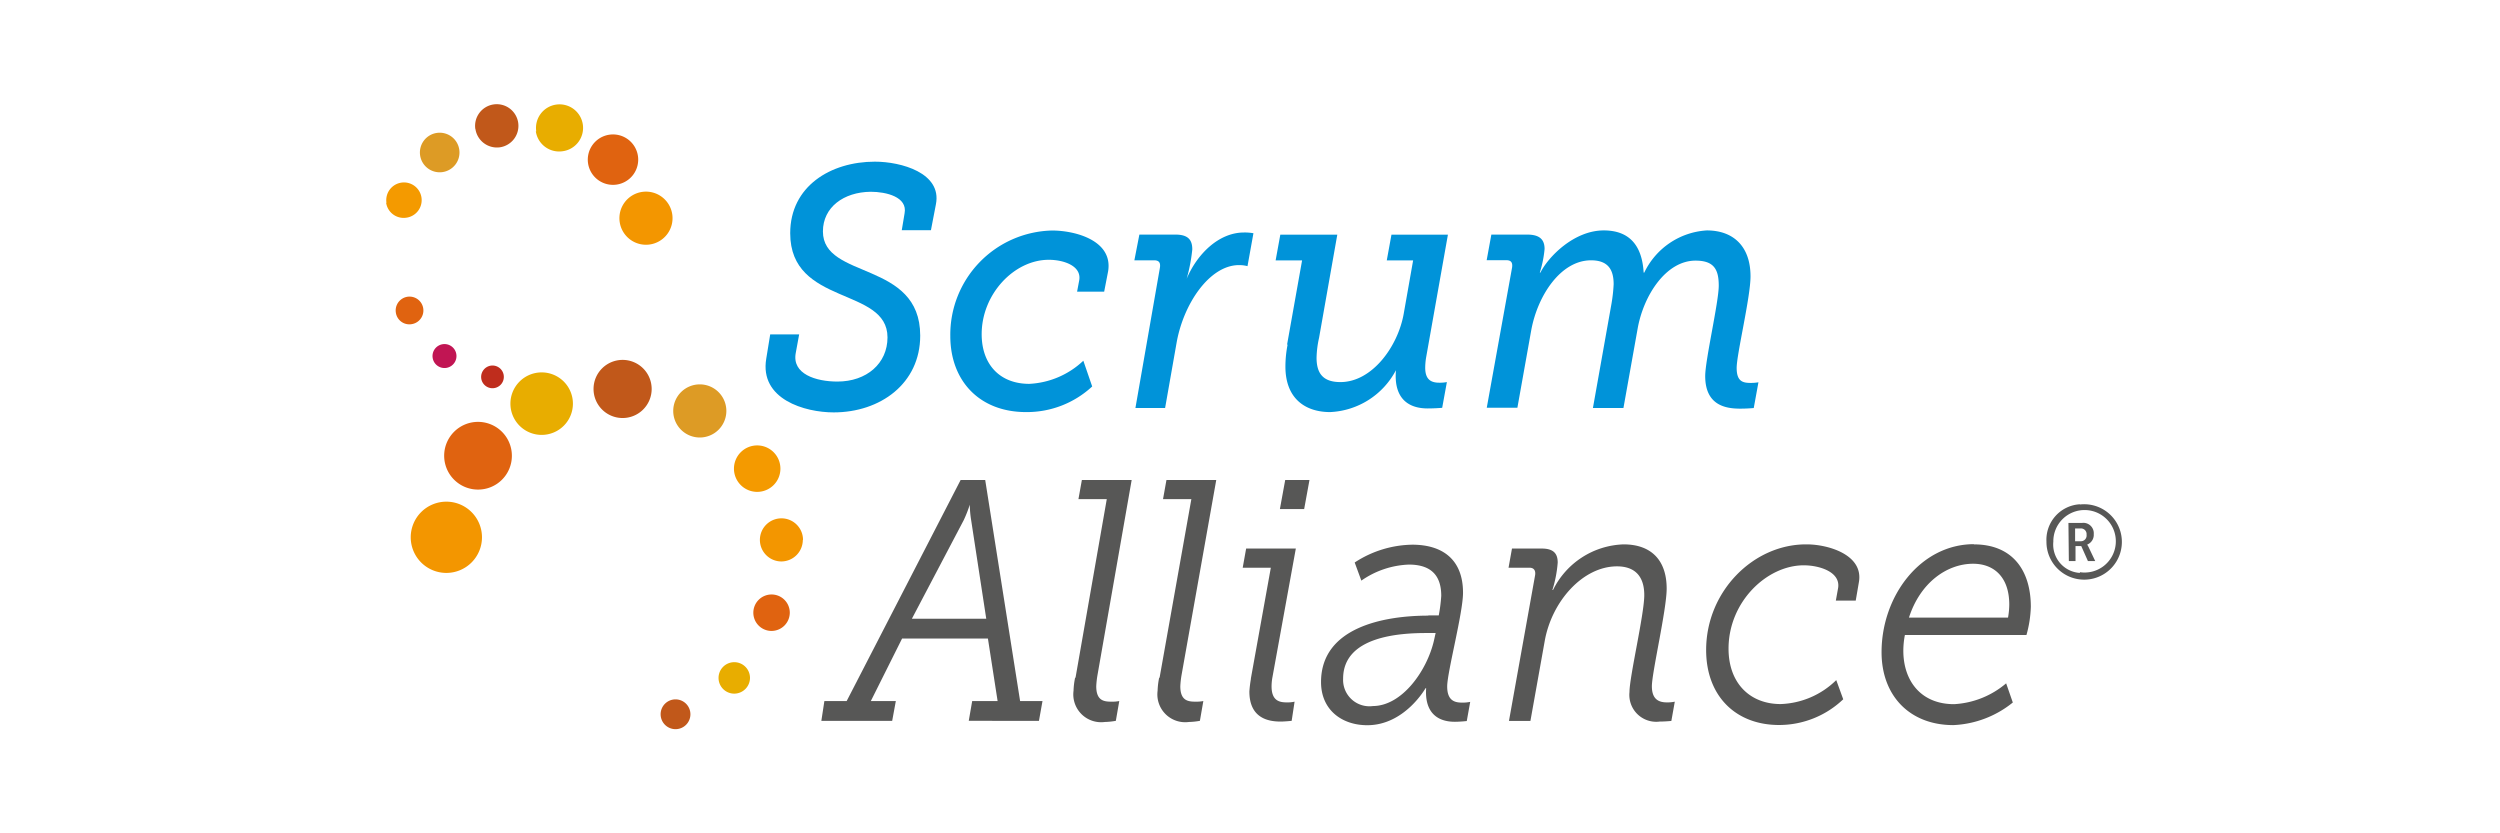 <svg xmlns="http://www.w3.org/2000/svg" viewBox="0 0 240 80"><defs><style>.cls-1{opacity:0;}.cls-2{fill:#fff;}.cls-3{fill:#e8ad00;}.cls-4{fill:#c1581a;}.cls-5{fill:#dd9b25;}.cls-6{fill:#f39600;}.cls-7{fill:#e06310;}.cls-8{fill:#f49a00;}.cls-9{fill:#c11553;}.cls-10{fill:#bf2d1d;}.cls-11{fill:#0093d9;}.cls-12{fill:#575756;}</style></defs><g id="Vrstva_2" data-name="Vrstva 2" class="cls-1"><rect class="cls-2" width="240" height="80"/></g><g id="Vrstva_1" data-name="Vrstva 1"><path class="cls-3" d="M55,38.75a3,3,0,1,0-3,3,3,3,0,0,0,3-3"/><path class="cls-4" d="M62.56,37.35a2.79,2.79,0,1,0-2.79,2.78,2.79,2.79,0,0,0,2.79-2.78"/><path class="cls-5" d="M69.73,39.49A2.55,2.55,0,1,0,67.18,42a2.55,2.55,0,0,0,2.55-2.55"/><path class="cls-6" d="M46.27,51.57A3.42,3.42,0,1,0,42.85,55a3.42,3.42,0,0,0,3.42-3.41"/><path class="cls-7" d="M49.14,43.73A3.25,3.25,0,1,0,45.89,47a3.24,3.24,0,0,0,3.25-3.25"/><path class="cls-8" d="M74.92,45a2.23,2.23,0,1,0-2.23,2.22A2.23,2.23,0,0,0,74.92,45"/><path class="cls-6" d="M77.09,51.83A2.07,2.07,0,1,0,75,53.9a2.07,2.07,0,0,0,2.07-2.07"/><path class="cls-7" d="M75.82,58.82a1.75,1.75,0,1,0-1.75,1.75,1.76,1.76,0,0,0,1.75-1.75"/><path class="cls-3" d="M72,65.07a1.51,1.51,0,1,0-1.51,1.52A1.52,1.52,0,0,0,72,65.07"/><path class="cls-4" d="M66.28,68.57A1.43,1.43,0,1,0,64.86,70a1.43,1.43,0,0,0,1.42-1.43"/><path class="cls-3" d="M51.48,12.61A2.26,2.26,0,1,1,54,14.52a2.26,2.26,0,0,1-2.56-1.91"/><path class="cls-4" d="M45.63,12.38A2.08,2.08,0,1,1,48,14.14a2.09,2.09,0,0,1-2.36-1.76"/><path class="cls-5" d="M40.33,14.91a1.9,1.9,0,1,1,2.16,1.61,1.9,1.9,0,0,1-2.16-1.61"/><path class="cls-6" d="M59.49,21.31a2.55,2.55,0,1,1,2.89,2.16,2.55,2.55,0,0,1-2.89-2.16"/><path class="cls-7" d="M56.46,15.72a2.42,2.42,0,1,1,2.74,2,2.42,2.42,0,0,1-2.74-2"/><path class="cls-8" d="M37.1,19.47A1.7,1.7,0,1,1,39,20.9a1.7,1.7,0,0,1-1.93-1.43"/><path class="cls-7" d="M38,30a1.33,1.33,0,1,1,1.51,1.12A1.31,1.31,0,0,1,38,30"/><path class="cls-9" d="M41.53,34.32a1.15,1.15,0,1,1,1.3,1,1.15,1.15,0,0,1-1.3-1"/><path class="cls-10" d="M46.2,36.34a1.1,1.1,0,0,1,.93-1.24,1.09,1.09,0,1,1-.93,1.24"/><path class="cls-11" d="M73.94,32.1h2.78l-.33,1.8c-.37,2,1.93,2.73,4,2.73,2.81,0,4.81-1.74,4.81-4.24,0-4.87-9.34-3-9.34-10,0-4.5,3.87-6.87,8.13-6.87,2.51,0,6.44,1.08,5.86,4.08l-.48,2.5H86.57l.27-1.62c.3-1.57-1.75-2.07-3.26-2.07C81,18.44,79,19.89,79,22.22c0,4.64,9.34,2.77,9.34,10,0,4.61-3.84,7.37-8.31,7.37-2.75,0-7.13-1.25-6.47-5.16"/><path class="cls-11" d="M101,22.13c2.21,0,5.86.95,5.38,3.91L106,28h-2.6l.21-1.12c.21-1.35-1.48-1.94-2.93-1.94-3.32,0-6.44,3.29-6.44,7.14,0,2.89,1.73,4.77,4.57,4.77A8.12,8.12,0,0,0,104,34.63l.85,2.47a9.21,9.21,0,0,1-6.35,2.46c-4.47,0-7.27-3-7.27-7.3A10,10,0,0,1,101,22.13"/><path class="cls-11" d="M111.35,25.71c.06-.39,0-.72-.55-.72h-1.9l.48-2.47h3.45c1.18,0,1.63.46,1.63,1.42a16.21,16.21,0,0,1-.54,2.82h0c1-2.37,3.08-4.44,5.5-4.44a4.75,4.75,0,0,1,.91.07l-.57,3.16a3.17,3.17,0,0,0-.82-.1c-2.81,0-5.35,3.71-6,7.53l-1.09,6.19H109"/><path class="cls-11" d="M123.56,33.08,125,25h-2.54l.45-2.47h5.47l-1.75,9.9a9.56,9.56,0,0,0-.24,1.91c0,1.45.57,2.34,2.29,2.34,3.05,0,5.53-3.43,6.08-6.58l.9-5.1h-2.53l.45-2.47H139L136.91,34.3a6.41,6.41,0,0,0-.09,1c0,1.18.6,1.44,1.36,1.44a3.66,3.66,0,0,0,.72-.06l-.45,2.47s-.66.06-1.39.06c-2.05,0-3.26-1.15-3.05-3.65H134a7.52,7.52,0,0,1-6.31,4c-2.33,0-4.29-1.25-4.29-4.37a11,11,0,0,1,.21-2.11"/><path class="cls-11" d="M145.16,25.68c.06-.43-.06-.7-.54-.7h-1.9l.45-2.46h3.44c1.21,0,1.67.49,1.67,1.38a10.61,10.61,0,0,1-.46,2.27h.06c.73-1.48,3.2-4.05,6.08-4.05,2.44,0,3.68,1.42,3.83,4.05h.06a7.13,7.13,0,0,1,6-4.05c2.6,0,4.2,1.58,4.2,4.41,0,2-1.33,7.47-1.33,8.79s.61,1.44,1.36,1.44a4.25,4.25,0,0,0,.73-.06l-.45,2.47s-.58.06-1.3.06c-1.36,0-3.36-.29-3.36-3.13,0-1.54,1.3-7.1,1.3-8.68s-.48-2.4-2.23-2.4c-2.84,0-5,3.35-5.56,6.55l-1.36,7.6h-2.93l1.78-10a15.21,15.21,0,0,0,.21-1.88c0-1.34-.48-2.3-2.17-2.3-2.93,0-5.14,3.42-5.74,6.71l-1.33,7.44h-2.94"/><path class="cls-12" d="M79.14,67.3h2.14L92.22,46.08h2.36L97.93,67.3h2.15l-.34,1.9H93l.33-1.9h2.44l-.93-6H86.6l-3,6H86l-.35,1.9h-6.8m15.83-9.8-1.45-9.47a9.94,9.94,0,0,1-.13-1.48h0a12.29,12.29,0,0,1-.58,1.48L87.54,59.4Z"/><path class="cls-12" d="M103.25,65.06l3-17.14h-2.72l.33-1.84h4.78L105.36,64.8a8.63,8.63,0,0,0-.12,1.08c0,1.38.73,1.48,1.45,1.48a3.52,3.52,0,0,0,.76-.06l-.33,1.9a6.79,6.79,0,0,1-1.06.11,2.67,2.67,0,0,1-3-3,7.12,7.12,0,0,1,.15-1.25"/><path class="cls-12" d="M111.32,65.06l3.05-17.14h-2.72l.33-1.84h4.78L113.43,64.8a8.63,8.63,0,0,0-.12,1.08c0,1.38.73,1.48,1.46,1.48a3.46,3.46,0,0,0,.75-.06l-.33,1.9a6.79,6.79,0,0,1-1.06.11,2.67,2.67,0,0,1-3-3,7.12,7.12,0,0,1,.15-1.25"/><path class="cls-12" d="M120.08,65.16,122,54.5H119.3l.33-1.84h4.77l-2.23,12.27a5.12,5.12,0,0,0-.1.95c0,1.38.73,1.55,1.46,1.55a3,3,0,0,0,.75-.07L124,69.2s-.64.07-1.06.07c-1.15,0-3-.3-3-2.89a11.46,11.46,0,0,1,.15-1.22m3.29-19.08h2.33l-.51,2.79h-2.33Z"/><path class="cls-12" d="M137.12,59.08h1a15.18,15.18,0,0,0,.24-1.88c0-1.75-.78-3-3.11-3a8.49,8.49,0,0,0-4.56,1.54L130.05,54a10.33,10.33,0,0,1,5.53-1.71c2.9,0,4.87,1.42,4.87,4.61,0,1.94-1.52,7.63-1.52,9s.73,1.55,1.42,1.55a3.49,3.49,0,0,0,.79-.07l-.33,1.84s-.61.07-1.15.07c-1.78,0-2.9-1-2.75-3.22h-.06s-2,3.55-5.59,3.55c-2.45,0-4.44-1.48-4.44-4.14,0-5.3,6.13-6.38,10.3-6.38m-5.34,8.68c2.83,0,5.22-3.42,5.88-6.29l.16-.72h-.88c-2.54,0-8,.3-8,4.38a2.53,2.53,0,0,0,2.87,2.63"/><path class="cls-12" d="M147.37,55.22c.06-.39-.06-.72-.55-.72h-2l.33-1.84H148c1.15,0,1.54.49,1.54,1.35a11.74,11.74,0,0,1-.51,2.63h.06a7.83,7.83,0,0,1,6.77-4.38c2.66,0,4.14,1.52,4.14,4.25,0,2-1.42,8.06-1.42,9.37s.72,1.55,1.45,1.55a3.29,3.29,0,0,0,.75-.07l-.33,1.85s-.6.06-1.12.06a2.58,2.58,0,0,1-2.9-2.83c0-1.48,1.42-7.46,1.42-9.31s-.94-2.76-2.62-2.76c-3.27,0-6.29,3.36-6.95,7.24l-1.36,7.6h-2.06"/><path class="cls-12" d="M173.45,52.26c2.05,0,5.49,1,5,3.65l-.3,1.75h-1.91l.22-1.22c.24-1.55-1.82-2.17-3.3-2.17-3.53,0-7.22,3.49-7.22,8,0,3.32,2.06,5.32,5,5.32a8,8,0,0,0,5.34-2.3l.67,1.84a8.92,8.92,0,0,1-6.16,2.47c-4.14,0-7-2.76-7-7.2,0-5.63,4.53-10.14,9.58-10.14"/><path class="cls-12" d="M189.49,52.26c3.75,0,5.47,2.54,5.47,6a11.17,11.17,0,0,1-.42,2.7H182.87a8,8,0,0,0-.15,1.51c0,2.87,1.67,5.13,4.87,5.13a8.42,8.42,0,0,0,5-2l.64,1.84a9.74,9.74,0,0,1-5.71,2.17c-4.17,0-6.89-2.8-6.89-7,0-5.4,3.74-10.37,8.88-10.37m3.26,7.05a7.21,7.21,0,0,0,.12-1.25c0-2.64-1.47-3.92-3.47-3.92-2.51,0-5.08,1.81-6.16,5.17Z"/><path class="cls-12" d="M199.67,48.43A3.62,3.62,0,1,1,196.46,52a3.41,3.41,0,0,1,3.21-3.59m0,6.52A3,3,0,1,0,197.12,52,2.73,2.73,0,0,0,199.67,55m-1.1-4.8h1.31A1,1,0,0,1,201,51.28a1,1,0,0,1-.63,1v0l.12.21.65,1.37h-.7l-.64-1.44h-.55v1.44h-.64Zm1.18,1.76a.55.55,0,0,0,.56-.63.54.54,0,0,0-.56-.6h-.54v1.23Z"/></g></svg>